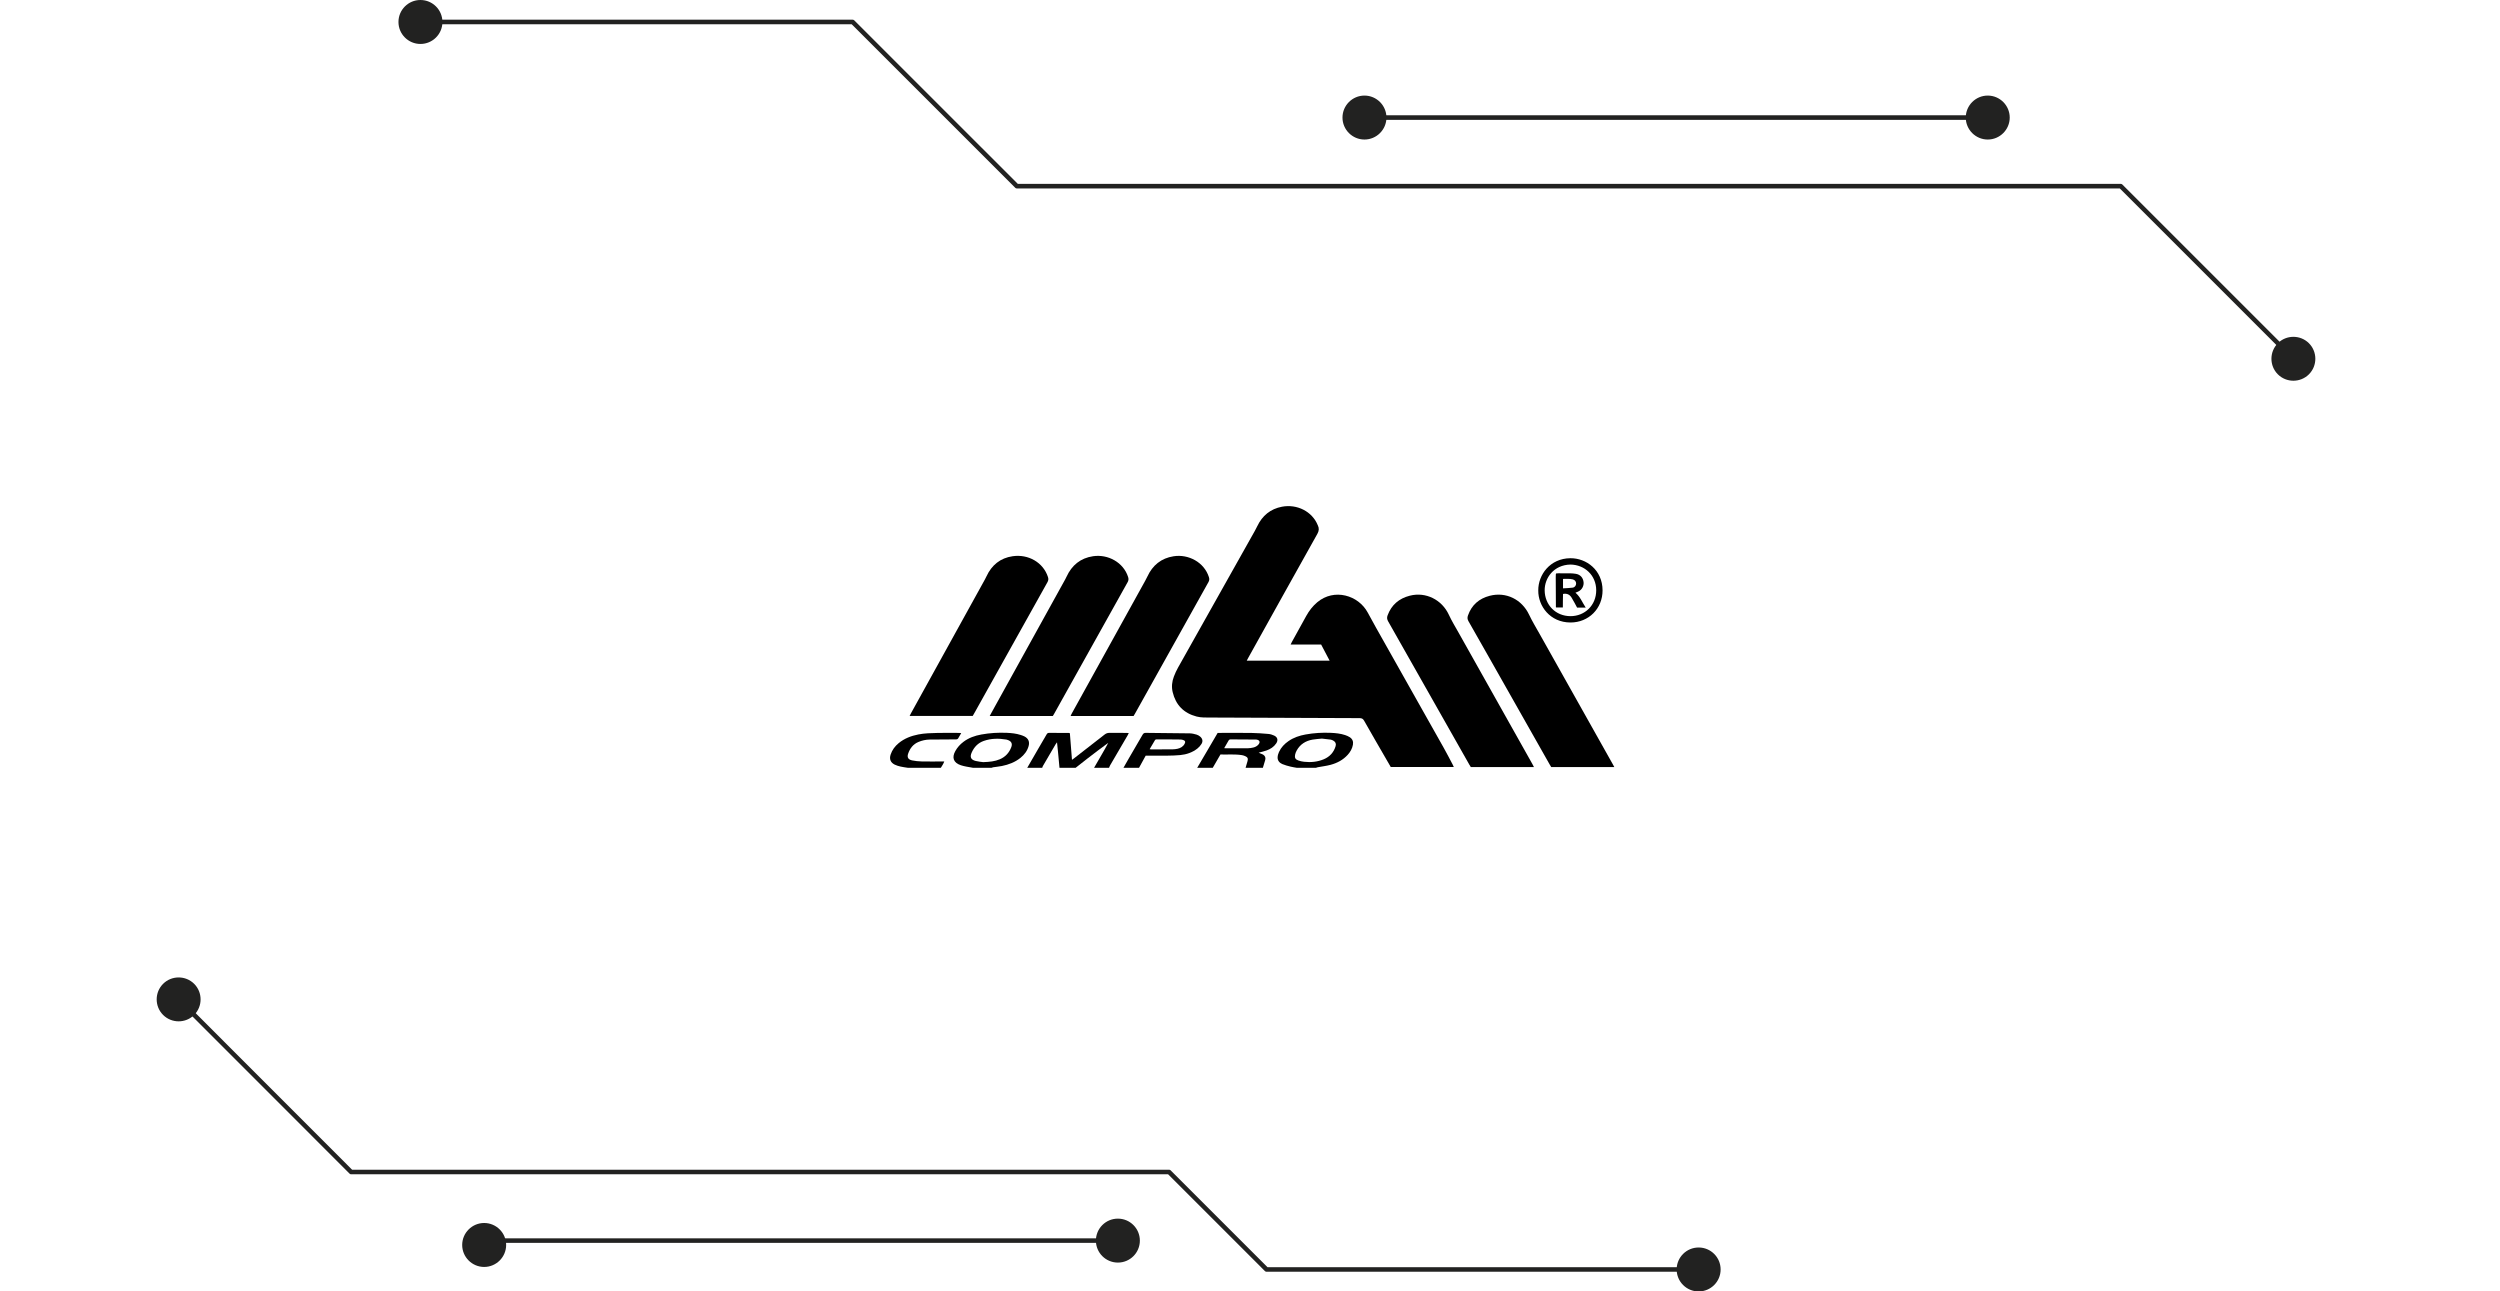 <svg width="573" height="296" viewBox="0 0 573 296" fill="none" xmlns="http://www.w3.org/2000/svg">
<path d="M235.443 175.983C236.266 174.558 237.086 173.13 237.911 171.707C238.561 170.587 239.22 169.472 239.868 168.351C239.996 168.129 240.127 167.974 240.421 167.976C241.938 167.99 243.456 167.984 244.973 167.988C245.035 167.988 245.096 168.023 245.215 168.057C245.372 170.049 245.531 172.053 245.696 174.151C245.921 173.991 246.059 173.9 246.189 173.798C248.514 171.992 250.843 170.189 253.159 168.371C253.506 168.098 253.853 167.965 254.299 167.973C255.552 167.996 256.806 167.979 258.06 167.982C258.252 167.982 258.444 167.999 258.71 168.012C258.612 168.218 258.552 168.373 258.469 168.515C257.131 170.809 255.787 173.1 254.45 175.396C254.343 175.58 254.277 175.786 254.191 175.983H250.758C251.834 174.072 252.99 172.205 254.012 170.261C252.385 171.447 250.796 172.657 249.216 173.876C248.316 174.571 247.427 175.281 246.532 175.983H242.835C242.732 174.868 242.631 173.753 242.524 172.64C242.446 171.837 242.36 171.036 242.269 170.136C242.119 170.345 242.01 170.473 241.925 170.618C240.958 172.266 239.993 173.915 239.034 175.567C238.96 175.694 238.927 175.844 238.874 175.985H235.441L235.443 175.983Z" fill="black"/>
<path d="M274.396 175.983C275.174 174.659 275.953 173.337 276.73 172.012C277.507 170.686 278.281 169.361 279.089 167.981C279.319 167.981 279.558 167.981 279.796 167.981C282.148 167.981 284.501 167.955 286.853 167.991C288.146 168.011 289.441 168.106 290.731 168.22C291.179 168.26 291.639 168.405 292.047 168.599C292.84 168.979 292.993 169.671 292.499 170.398C291.958 171.193 291.184 171.688 290.301 172.004C289.727 172.21 289.124 172.34 288.497 172.513C288.622 172.574 288.742 172.637 288.868 172.69C289.088 172.785 289.33 172.845 289.528 172.973C289.986 173.268 290.132 173.689 289.98 174.222C289.813 174.812 289.626 175.395 289.449 175.982H285.488C285.641 175.457 285.808 174.936 285.946 174.407C286.094 173.842 285.946 173.543 285.403 173.309C285.164 173.206 284.91 173.116 284.654 173.076C283.017 172.818 281.372 172.98 279.727 172.928C279.123 173.973 278.543 174.977 277.963 175.982H274.398L274.396 175.983ZM280.585 171.476C280.763 171.492 280.849 171.506 280.935 171.506C282.65 171.506 284.365 171.513 286.079 171.495C286.47 171.491 286.867 171.423 287.249 171.335C287.704 171.23 288.113 171.02 288.428 170.655C288.89 170.116 288.738 169.655 288.049 169.521C287.984 169.508 287.918 169.504 287.852 169.504C285.917 169.492 283.983 169.483 282.049 169.468C281.821 169.467 281.686 169.562 281.578 169.754C281.268 170.307 280.945 170.853 280.583 171.477L280.585 171.476Z" fill="black"/>
<path d="M297.24 175.983C296.751 175.893 296.254 175.83 295.773 175.705C295.14 175.541 294.497 175.38 293.898 175.123C293.259 174.848 292.809 174.329 292.827 173.597C292.837 173.174 292.971 172.73 293.15 172.341C293.63 171.301 294.399 170.496 295.34 169.848C296.52 169.034 297.844 168.598 299.236 168.344C301.144 167.996 303.072 167.882 305.008 167.966C306.124 168.013 307.243 168.126 308.314 168.482C308.684 168.605 309.055 168.766 309.38 168.979C309.986 169.377 310.219 169.956 310.091 170.686C309.932 171.582 309.503 172.33 308.903 172.994C307.838 174.173 306.486 174.889 304.981 175.294C304.013 175.555 303.005 175.668 302.016 175.853C301.874 175.88 301.736 175.939 301.597 175.984C300.145 175.984 298.692 175.984 297.24 175.984V175.983ZM302.995 169.287C302.244 169.365 301.541 169.397 300.854 169.517C299.259 169.795 297.988 170.582 297.195 172.03C297.03 172.332 296.892 172.669 296.83 173.005C296.705 173.688 296.899 174.047 297.55 174.29C297.974 174.449 298.434 174.547 298.885 174.597C300.433 174.772 301.957 174.63 303.402 174.026C304.77 173.453 305.704 172.447 306.124 171.012C306.289 170.448 306.09 170.024 305.58 169.745C305.391 169.641 305.18 169.546 304.969 169.517C304.3 169.422 303.624 169.358 302.995 169.288V169.287Z" fill="black"/>
<path d="M223.031 175.983C222.517 175.893 222.001 175.814 221.489 175.708C221.06 175.619 220.628 175.531 220.213 175.389C218.555 174.825 218.111 173.671 218.958 172.145C219.423 171.308 220.053 170.61 220.817 170.032C222.038 169.108 223.438 168.618 224.922 168.348C226.854 167.996 228.807 167.878 230.766 167.964C231.84 168.012 232.915 168.119 233.947 168.456C234.237 168.552 234.533 168.65 234.803 168.79C235.707 169.261 236.032 170.009 235.761 170.993C235.451 172.116 234.772 172.995 233.878 173.711C232.632 174.707 231.18 175.257 229.635 175.568C228.969 175.701 228.289 175.76 227.617 175.861C227.493 175.88 227.377 175.941 227.257 175.982H223.031V175.983ZM225.341 174.683C226.838 174.631 228.032 174.508 229.161 174.024C230.44 173.477 231.308 172.529 231.791 171.236C232.083 170.455 231.818 169.927 231.037 169.623C230.915 169.575 230.79 169.528 230.662 169.507C228.908 169.217 227.166 169.224 225.472 169.821C224.157 170.284 223.268 171.226 222.71 172.482C222.249 173.52 222.521 174.133 223.613 174.409C224.265 174.575 224.948 174.624 225.341 174.683Z" fill="black"/>
<path d="M257.494 175.983C257.884 175.296 258.268 174.605 258.666 173.923C259.736 172.08 260.819 170.245 261.881 168.397C262.054 168.097 262.248 167.967 262.61 167.973C265.976 168.016 269.342 168.031 272.709 168.085C273.227 168.093 273.752 168.23 274.256 168.371C274.543 168.45 274.822 168.622 275.057 168.812C275.623 169.27 275.763 169.901 275.378 170.515C275.127 170.915 274.794 171.295 274.421 171.584C273.282 172.468 271.952 172.922 270.53 173.062C269.547 173.158 268.556 173.181 267.568 173.195C266.138 173.217 264.707 173.201 263.276 173.201H262.59C262.071 174.146 261.566 175.065 261.062 175.985H257.497L257.494 175.983ZM263.498 171.717C263.671 171.741 263.757 171.762 263.842 171.762C265.466 171.762 267.088 171.766 268.712 171.748C269.104 171.744 269.504 171.702 269.887 171.618C270.572 171.465 271.158 171.137 271.509 170.493C271.76 170.033 271.652 169.755 271.146 169.594C270.941 169.529 270.718 169.5 270.501 169.496C269.558 169.479 268.614 169.474 267.672 169.468C266.861 169.464 266.048 169.466 265.237 169.468C265.044 169.468 264.842 169.438 264.715 169.655C264.321 170.331 263.921 171.003 263.498 171.715V171.717Z" fill="black"/>
<path d="M208.111 175.983C207.552 175.892 206.988 175.83 206.437 175.703C205.97 175.594 205.494 175.465 205.069 175.253C204.104 174.776 203.793 173.969 204.134 172.941C204.481 171.891 205.122 171.036 205.969 170.336C207.289 169.245 208.832 168.663 210.497 168.334C211.931 168.051 213.381 168.028 214.83 167.991C216.501 167.949 218.172 167.981 219.845 167.983C219.968 167.983 220.091 168.007 220.309 168.031C220.046 168.49 219.831 168.889 219.589 169.271C219.529 169.365 219.385 169.434 219.27 169.456C219.1 169.488 218.92 169.468 218.745 169.47C216.852 169.482 214.962 169.483 213.07 169.509C212.184 169.521 211.324 169.716 210.508 170.057C209.288 170.566 208.557 171.537 208.144 172.743C207.857 173.583 208.167 174.103 209.065 174.285C209.77 174.429 210.5 174.503 211.22 174.521C212.715 174.555 214.211 174.531 215.707 174.531C215.925 174.531 216.143 174.531 216.426 174.531C216.227 175.095 215.913 175.53 215.639 175.985C213.13 175.985 210.622 175.985 208.113 175.985L208.111 175.983Z" fill="black"/>
<path d="M333.216 175.802H318.764C318.41 175.19 318.057 174.584 317.707 173.976C316.017 171.045 314.315 168.122 312.649 165.178C312.393 164.724 312.107 164.599 311.609 164.596C300.233 164.562 288.857 164.511 277.481 164.46C276.404 164.455 275.319 164.505 274.265 164.23C271.314 163.46 269.474 161.577 268.772 158.617C268.487 157.412 268.615 156.206 269.058 155.055C269.324 154.361 269.635 153.677 269.998 153.029C275.865 142.569 281.743 132.117 287.617 121.662C287.81 121.318 287.992 120.966 288.161 120.611C289.315 118.185 291.192 116.638 293.833 116.138C297.282 115.484 300.751 117.23 302.016 120.347C302.024 120.367 302.036 120.387 302.045 120.407C302.374 121.08 302.328 121.665 301.937 122.363C296.641 131.807 291.385 141.274 286.12 150.734C286.003 150.943 285.895 151.158 285.754 151.422H304.75C304.112 150.162 303.466 148.963 302.809 147.735H295.809C295.921 147.501 295.996 147.322 296.089 147.154C297.191 145.153 298.292 143.152 299.401 141.155C300.058 139.974 300.872 138.915 301.913 138.039C305.812 134.762 311.357 136.434 313.483 140.399C314.727 142.72 316.034 145.009 317.326 147.305C321.862 155.362 326.409 163.414 330.942 171.473C331.631 172.698 332.27 173.95 332.93 175.191C333.02 175.36 333.092 175.539 333.215 175.803L333.216 175.802Z" fill="black"/>
<path d="M351.58 175.805H337.109C336.998 175.626 336.878 175.445 336.771 175.257C330.571 164.308 324.375 153.357 318.163 142.415C317.9 141.951 317.848 141.554 318.028 141.062C318.917 138.638 320.655 137.166 323.121 136.534C326.808 135.588 330.492 137.478 332.065 140.883C332.737 142.333 333.578 143.706 334.363 145.103C339.973 155.097 345.59 165.089 351.203 175.084C351.318 175.289 351.421 175.502 351.578 175.805H351.58Z" fill="black"/>
<path d="M370 175.805H355.536C355.422 175.613 355.283 175.393 355.155 175.169C350.546 167.028 345.937 158.888 341.328 150.746C339.749 147.956 338.18 145.161 336.577 142.384C336.318 141.935 336.292 141.549 336.454 141.081C337.296 138.655 339.02 137.181 341.454 136.551C345.192 135.585 348.803 137.386 350.463 140.877C351.205 142.441 352.11 143.929 352.959 145.44C358.525 155.359 364.099 165.275 369.668 175.192C369.764 175.363 369.854 175.536 369.998 175.805H370Z" fill="black"/>
<path d="M222.944 164.099H208.481C208.606 163.855 208.695 163.664 208.799 163.479C214.448 153.253 220.1 143.027 225.748 132.799C225.875 132.569 225.991 132.332 226.102 132.094C227.298 129.509 229.283 127.892 232.104 127.485C235.698 126.967 239.113 128.906 240.199 132.266C240.341 132.701 240.296 133.046 240.074 133.443C237.046 138.846 234.032 144.256 231.014 149.664C228.445 154.267 225.875 158.869 223.305 163.472C223.189 163.681 223.067 163.887 222.944 164.1V164.099Z" fill="black"/>
<path d="M226.842 164.103C227.035 163.747 227.177 163.477 227.325 163.21C232.936 153.065 238.546 142.919 244.155 132.774C244.261 132.582 244.358 132.385 244.45 132.185C245.653 129.552 247.66 127.911 250.532 127.485C253.938 126.98 257.491 128.88 258.568 132.262C258.705 132.693 258.675 133.037 258.449 133.44C254.19 141.046 249.948 148.66 245.701 156.273C244.343 158.708 242.984 161.144 241.625 163.579C241.529 163.749 241.424 163.915 241.311 164.101H226.842V164.103Z" fill="black"/>
<path d="M245.375 164.103C245.478 163.887 245.552 163.709 245.645 163.542C251.258 153.395 256.872 143.25 262.484 133.105C262.654 132.798 262.821 132.487 262.967 132.168C264.164 129.559 266.154 127.936 268.998 127.494C272.403 126.964 276.003 128.866 277.085 132.287C277.212 132.691 277.2 133.019 276.986 133.4C271.358 143.462 265.742 153.532 260.122 163.599C260.027 163.77 259.92 163.932 259.815 164.104H245.374L245.375 164.103Z" fill="black"/>
<path d="M352.571 135.321C352.538 131.763 355.257 127.981 359.928 127.943C363.591 127.914 367.286 130.651 367.306 135.293C367.325 139.498 364.107 142.68 359.952 142.676C355.288 142.672 352.522 138.908 352.571 135.321ZM359.928 129.396C356.142 129.482 354.011 132.449 354.038 135.317C354.069 138.649 356.551 141.208 359.939 141.222C363.247 141.237 365.867 138.719 365.853 135.271C365.838 131.861 363.218 129.434 359.928 129.396Z" fill="black"/>
<path d="M361.095 135.848C362.2 136.787 362.665 138.08 363.441 139.259H361.464C361.287 138.924 361.109 138.576 360.921 138.234C360.688 137.812 360.46 137.386 360.206 136.976C359.771 136.268 359.146 135.957 358.244 136.133C358.182 137.14 358.244 138.165 358.206 139.232H356.678C356.678 139.232 356.661 139.22 356.648 139.204C356.633 139.188 356.612 139.169 356.611 139.15C356.598 136.846 356.584 134.542 356.575 132.237C356.575 132.019 356.587 131.799 356.6 131.581C356.603 131.543 356.639 131.506 356.68 131.432C356.828 131.421 356.998 131.4 357.168 131.4C358.07 131.397 358.971 131.387 359.871 131.404C360.308 131.412 360.749 131.449 361.18 131.52C362.191 131.686 362.846 132.398 362.957 133.441C363.034 134.165 362.698 135.132 361.728 135.583C361.537 135.672 361.339 135.746 361.095 135.846V135.848ZM358.243 134.849C359.022 134.798 359.741 134.79 360.448 134.69C360.961 134.619 361.255 134.189 361.247 133.713C361.239 133.271 360.946 132.912 360.462 132.79C359.734 132.607 359 132.704 358.243 132.685V134.848V134.849Z" fill="black"/>
<path d="M96.136 5.038H195.427L233.062 42.667H486.075L525.822 82.409" stroke="#222221" stroke-width="1.05" stroke-linecap="round" stroke-linejoin="round"/>
<path d="M96.365 10.075C99.148 10.075 101.404 7.82 101.404 5.038C101.404 2.255 99.148 0 96.365 0C93.583 0 91.327 2.255 91.327 5.038C91.327 7.82 93.583 10.075 96.365 10.075Z" fill="#222221"/>
<path d="M522.082 85.793C524.041 87.752 527.247 87.752 529.207 85.793C531.166 83.834 531.166 80.628 529.207 78.669C527.247 76.71 524.041 76.71 522.082 78.669C520.122 80.628 520.122 83.834 522.082 85.793Z" fill="#222221"/>
<path d="M312.48 26.944H455.845" stroke="#222221" stroke-width="1.05" stroke-linecap="round" stroke-linejoin="round"/>
<path d="M312.736 31.981C309.962 31.981 307.697 29.717 307.697 26.944C307.697 24.171 309.962 21.906 312.736 21.906C315.509 21.906 317.774 24.171 317.774 26.944C317.774 29.717 315.509 31.981 312.736 31.981Z" fill="#222221"/>
<path d="M455.591 31.981C458.365 31.981 460.629 29.717 460.629 26.944C460.629 24.171 458.365 21.906 455.591 21.906C452.817 21.906 450.553 24.171 450.553 26.944C450.553 29.717 452.817 31.981 455.591 31.981Z" fill="#222221"/>
<path d="M389.583 290.962H290.291L267.949 268.624H80.486L40.765 228.882" stroke="#222221" stroke-width="1.05" stroke-linecap="round" stroke-linejoin="round"/>
<path d="M389.328 296C392.111 296 394.367 293.745 394.367 290.962C394.367 288.18 392.111 285.925 389.328 285.925C386.546 285.925 384.29 288.18 384.29 290.962C384.29 293.745 386.546 296 389.328 296Z" fill="#222221"/>
<path d="M44.506 225.498C42.546 223.539 39.34 223.539 37.381 225.498C35.421 227.457 35.421 230.663 37.381 232.622C39.34 234.581 42.546 234.581 44.506 232.622C46.465 230.663 46.465 227.457 44.506 225.498Z" fill="#222221"/>
<path d="M256.473 284.347H110.717" stroke="#222221" stroke-width="1.05" stroke-linecap="round" stroke-linejoin="round"/>
<path d="M256.219 289.385C259.002 289.385 261.257 287.129 261.257 284.347C261.257 281.565 259.002 279.31 256.219 279.31C253.436 279.31 251.181 281.565 251.181 284.347C251.181 287.129 253.436 289.385 256.219 289.385Z" fill="#222221"/>
<path d="M110.971 280.31C108.197 280.31 105.933 282.574 105.933 285.347C105.933 288.12 108.197 290.385 110.971 290.385C113.745 290.385 116.009 288.12 116.009 285.347C116.009 282.574 113.745 280.31 110.971 280.31Z" fill="#222221"/>
</svg>
